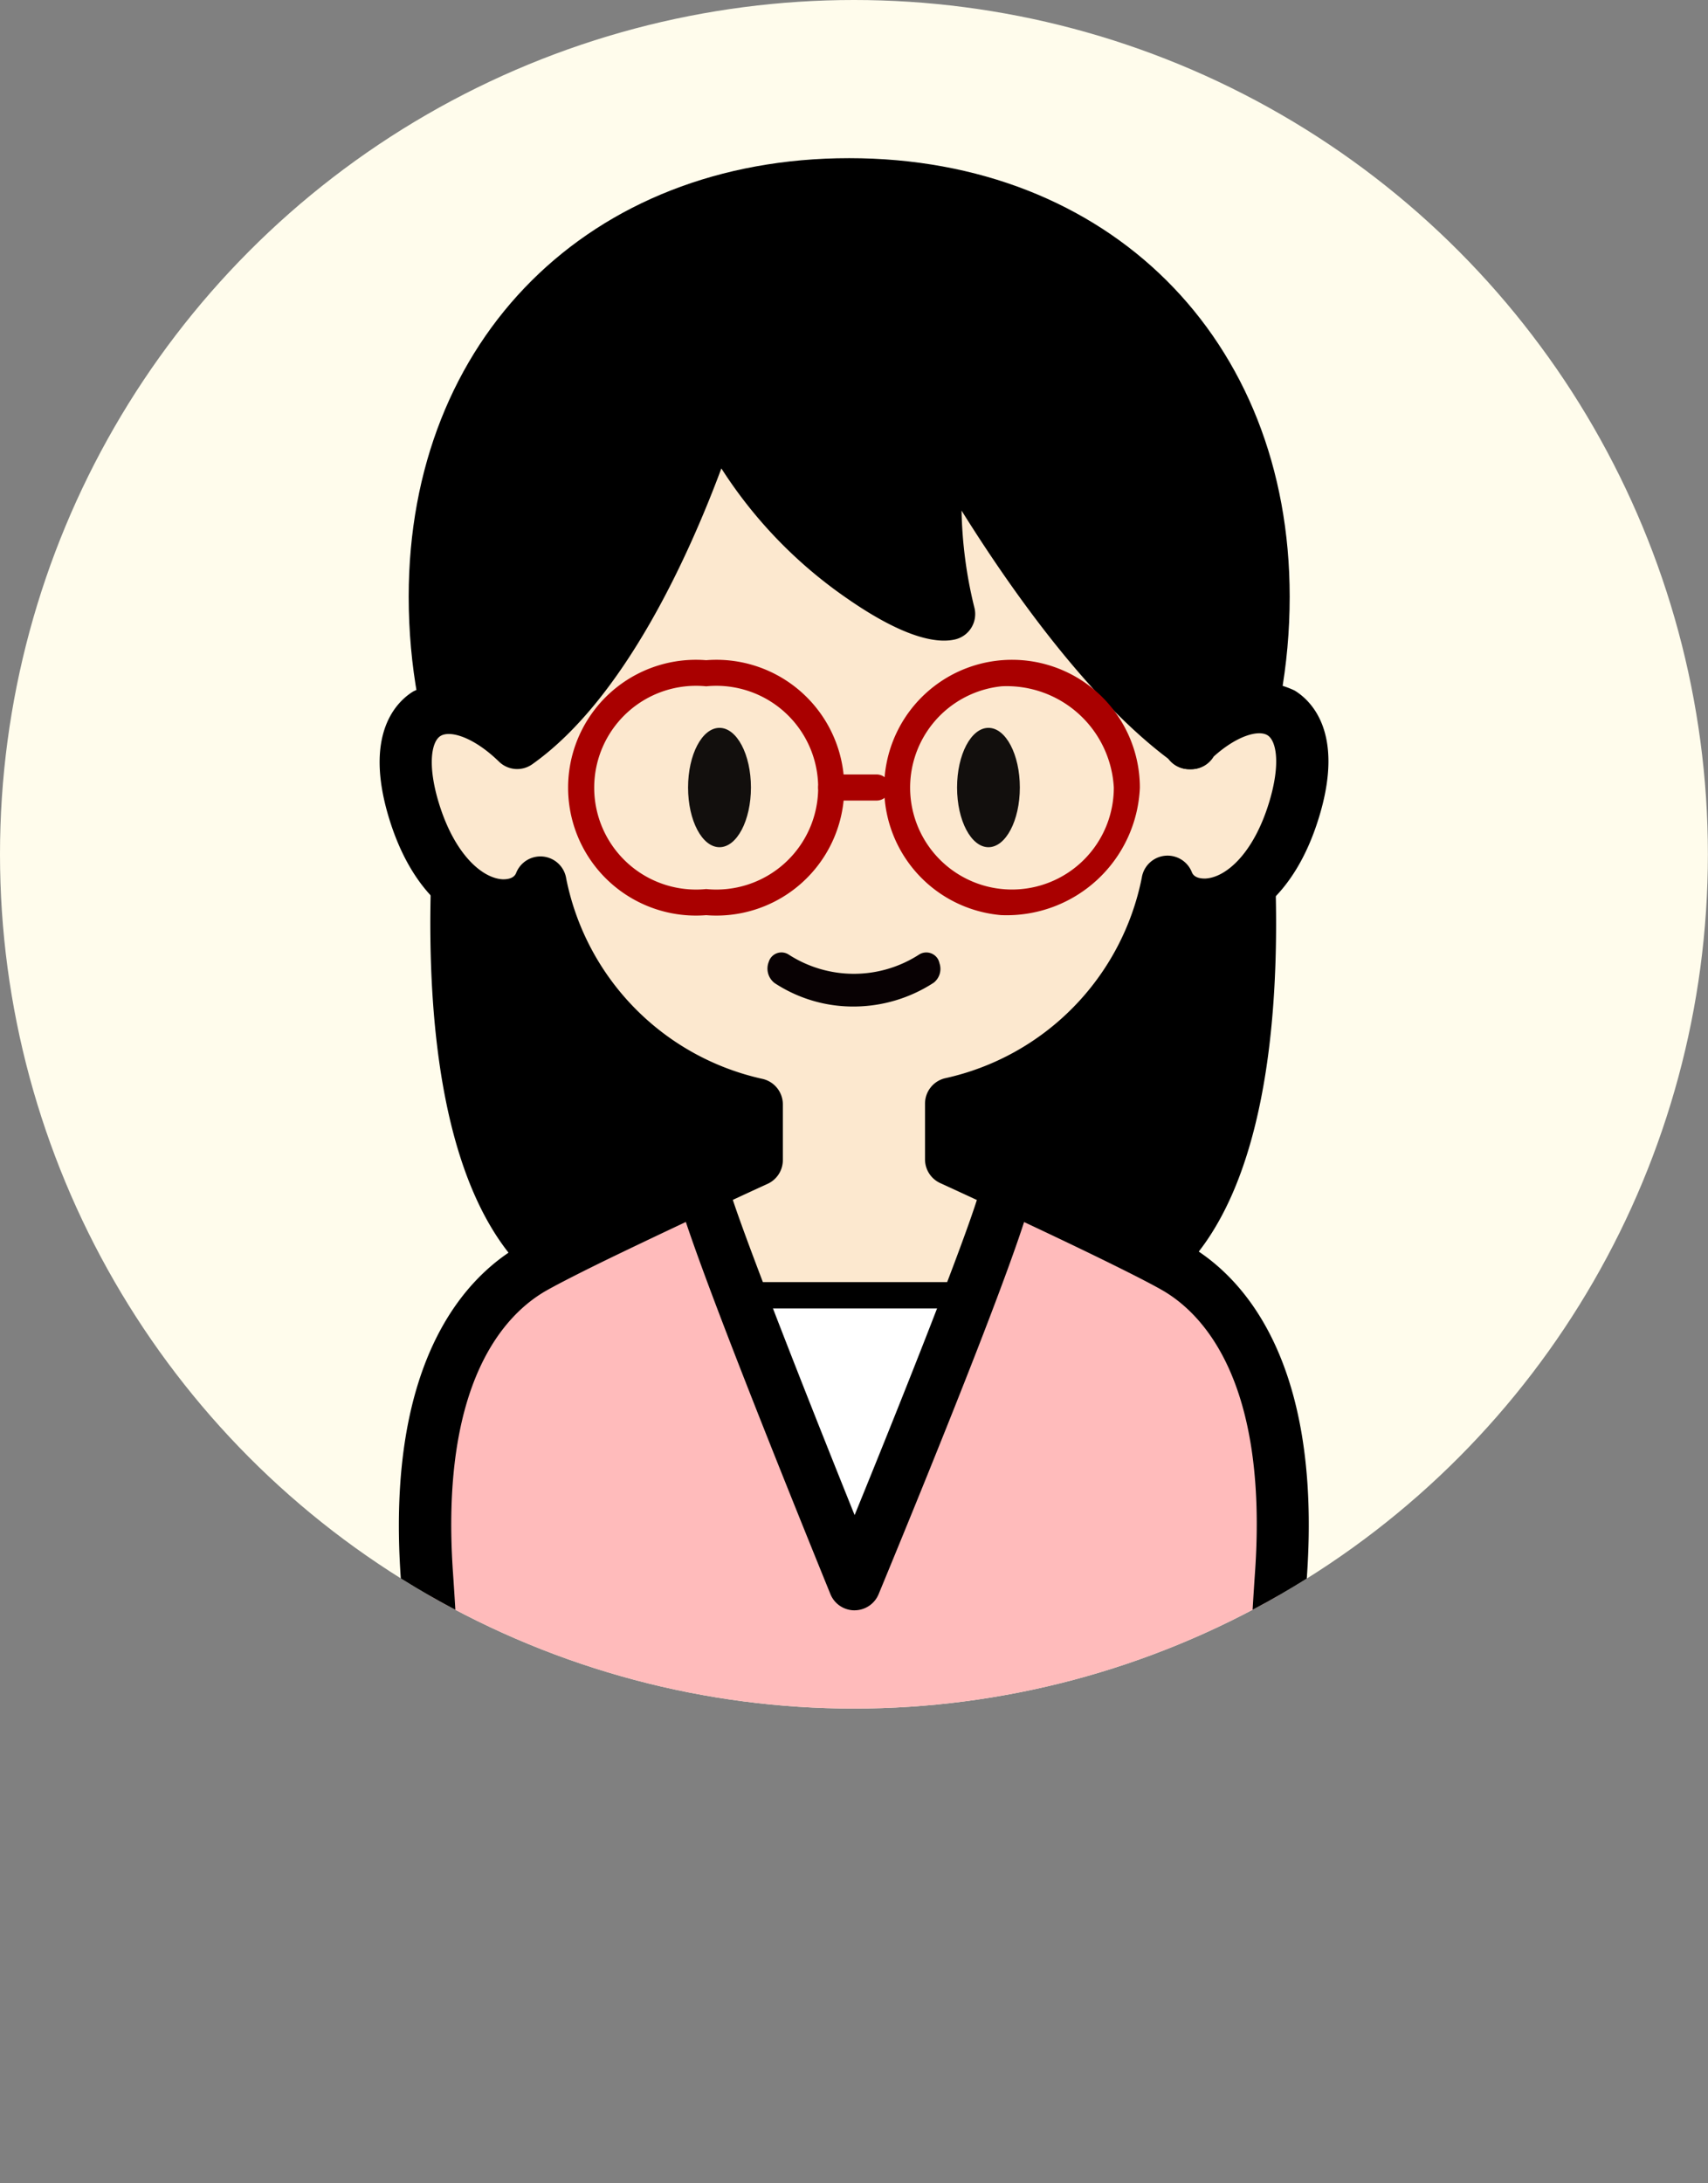 <svg xmlns="http://www.w3.org/2000/svg" xmlns:xlink="http://www.w3.org/1999/xlink" width="54.003" height="69" viewBox="0 0 54.003 69">
  <rect x="0" y="0" width="54.003" height="69" fill="#808080" stroke="none"/>
  <defs>
    <clipPath id="clip-path">
      <circle id="楕円形_199" data-name="楕円形 199" cx="27" cy="27" r="27" transform="translate(976 1689)" fill="#fffcec"/>
    </clipPath>
    <clipPath id="clip-path-2">
      <rect id="長方形_2450" data-name="長方形 2450" width="30" height="61.474" fill="none"/>
    </clipPath>
  </defs>
  <g id="グループ_7422" data-name="グループ 7422" transform="translate(-976 -1689)">
    <g id="グループ_2624" data-name="グループ 2624" transform="translate(695)">
      <g id="男性_大_" data-name="男性（大）" transform="translate(281.321 1689)">
        <circle id="楕円形_36" data-name="楕円形 36" cx="27" cy="27" r="27" transform="translate(-0.321)" fill="#fffcec"/>
      </g>
      <path id="パス_631" data-name="パス 631" d="M9333.369,1181.075h54l-4.221,9.468,4.221,9.532h-54l4.221-9.532Z" transform="translate(-9052.367 557.925)" fill="#f95c75" opacity="0"/>
    </g>
    <g id="マスクグループ_358" data-name="マスクグループ 358" clip-path="url(#clip-path)">
      <g id="グループ_2584" data-name="グループ 2584" transform="translate(988 1694)">
        <g id="グループ_2583" data-name="グループ 2583" clip-path="url(#clip-path-2)">
          <path id="パス_4213" data-name="パス 4213" d="M6.431,41.9s-2.76,16.632,4.264,18.5,9.861-.79,9.861-.79L19.188,42.53" transform="translate(-3.465 -24.618)"/>
          <path id="パス_4214" data-name="パス 4214" d="M14.163,60.708a18.919,18.919,0,0,1-4.857-.691c-7.66-2.036-4.984-18.722-4.866-19.431a.825.825,0,0,1,1.627.27c-.732,4.421-1.5,16.2,3.663,17.568,5.2,1.383,7.932.141,8.79-.389l-1.33-16.613a.825.825,0,1,1,1.644-.131L20.2,58.364a.825.825,0,0,1-.258.668c-.1.09-1.851,1.676-5.779,1.676" transform="translate(-2.287 -23.443)"/>
          <path id="パス_4215" data-name="パス 4215" d="M45.31,41.9s2.76,16.632-4.264,18.5-9.861-.79-9.861-.79L32.553,42.53" transform="translate(-18.324 -24.618)"/>
          <path id="パス_4216" data-name="パス 4216" d="M35.225,60.708c-3.929,0-5.683-1.586-5.779-1.676a.825.825,0,0,1-.258-.668L30.556,41.29a.825.825,0,0,1,1.644.131l-1.33,16.614c.85.525,3.577,1.773,8.79.388,5.167-1.373,4.4-13.147,3.662-17.568a.825.825,0,0,1,1.627-.27c.118.709,2.795,17.4-4.866,19.431a18.919,18.919,0,0,1-4.857.691" transform="translate(-17.149 -23.443)"/>
          <path id="パス_4217" data-name="パス 4217" d="M27.179,81.3c-.447-.254-1.207-.636-2.064-1.054-1.053-.513-2.256-1.079-3.217-1.528a11.562,11.562,0,0,1-4.7,1.012c-.045,0-.089,0-.134,0s-.111,0-.167,0a11.553,11.553,0,0,1-4.652-1.006c-.963.45-2.18,1.022-3.246,1.541-.864.421-1.631.807-2.081,1.062-1.631.924-3.811,3.392-3.376,9.7s.6,15.876.6,15.876h8.839l8.134-.027h8.839s.163-9.568.6-15.876-1.744-8.776-3.376-9.7" transform="translate(-2.05 -46.256)" fill="#fbb"/>
          <path id="パス_4218" data-name="パス 4218" d="M2.971,106.554a.825.825,0,0,1-.825-.811c0-.1-.167-9.619-.6-15.833-.481-6.972,2.17-9.555,3.792-10.475.424-.24,1.139-.6,2.127-1.085.88-.429,1.976-.949,3.258-1.547a.822.822,0,0,1,.693,0,10.754,10.754,0,0,0,4.318.93l.155,0,.128,0a10.75,10.75,0,0,0,4.358-.937.827.827,0,0,1,.694,0c1.271.593,2.357,1.109,3.229,1.534,1,.489,1.692.841,2.11,1.078,1.622.92,4.273,3.5,3.792,10.475-.428,6.215-.594,15.738-.6,15.833a.825.825,0,0,1-.825.811H19.944l-8.131.027Zm.809-1.65h8.03l8.131-.027h8.033c.051-2.449.226-9.917.584-15.108.419-6.07-1.675-8.2-2.96-8.926-.382-.217-1.062-.563-2.019-1.03-.785-.383-1.748-.84-2.866-1.364a12.55,12.55,0,0,1-4.677.932l-.144,0-.172,0a12.553,12.553,0,0,1-4.634-.925c-1.129.528-2.1.991-2.9,1.377-.958.466-1.643.816-2.036,1.038C4.87,81.6,2.777,83.727,3.2,89.8c.358,5.191.534,12.66.584,15.108" transform="translate(-0.877 -45.081)"/>
          <path id="パス_4219" data-name="パス 4219" d="M30.441,15.033c0,8.263-5.866,14.961-13.1,14.961s-13.1-6.7-13.1-14.961S10.1,2,17.339,2s13.1,4.769,13.1,13.032" transform="translate(-2.489 -1.176)"/>
          <path id="パス_4220" data-name="パス 4220" d="M16.163,29.645c-7.679,0-13.927-7.082-13.927-15.786C2.236,5.7,7.963,0,16.163,0S30.091,5.7,30.091,13.859c0,8.7-6.248,15.786-13.927,15.786m0-27.994C8.82,1.651,3.886,6.557,3.886,13.859,3.886,21.654,9.394,28,16.163,28s12.278-6.342,12.278-14.136c0-7.3-4.934-12.208-12.278-12.208" transform="translate(-1.314 -0.001)"/>
          <path id="パス_4221" data-name="パス 4221" d="M31.254,96.27s2.227-5.389,3.657-9.136H27.634c1.427,3.741,3.62,9.136,3.62,9.136" transform="translate(-16.238 -51.2)" fill="#fff"/>
          <path id="パス_4222" data-name="パス 4222" d="M30.666,96.1h0a.412.412,0,0,1-.381-.257c-.022-.054-2.21-5.443-3.623-9.145a.413.413,0,0,1,.386-.559h7.276a.413.413,0,0,1,.386.559c-1.416,3.71-3.639,9.093-3.661,9.147a.412.412,0,0,1-.381.255m-3.02-9.136c1.034,2.688,2.378,6.033,3.023,7.632.655-1.6,2.016-4.94,3.054-7.632Z" transform="translate(-15.65 -50.612)"/>
          <path id="パス_4223" data-name="パス 4223" d="M26.825,28.98l-.011.007.027.02h-.06l.033-.02c-4.029-2.877-7.9-10.1-7.9-10.1a16.037,16.037,0,0,0,.272,6.043c-1.405.3-6.777-3.625-7.259-7.021,0,0-2.359,8.239-6.4,11.1-2.094-2.039-4.3-1.221-3.263,2.151s3.508,3.508,4,2.257a8.994,8.994,0,0,0,6.841,7.012V42.19s-.729.334-1.73.8a28.124,28.124,0,0,0,1.2,3.465H19.85a23.972,23.972,0,0,0,1.175-3.47c-1.025-.478-1.775-.821-1.775-.821V40.4a8.994,8.994,0,0,0,6.841-7.012c.49,1.251,2.964,1.115,4-2.257s-1.169-4.19-3.263-2.151" transform="translate(-1.177 -10.521)" fill="#fce8cf"/>
          <path id="パス_4224" data-name="パス 4224" d="M19.26,46.28H11.984a.413.413,0,0,1-.386-.266c-1.226-3.211-1.226-3.472-1.226-3.611a.413.413,0,0,1,.238-.374c.657-.306,1.2-.556,1.492-.69v-1.18A9.423,9.423,0,0,1,5.467,33.7a1.743,1.743,0,0,1-1.024.262c-1.055-.04-2.44-.92-3.161-3.272-.743-2.425.164-3.289.588-3.548.826-.5,1.991-.219,3.1.742,3.714-2.915,5.95-10.6,5.973-10.681a.412.412,0,0,1,.8.056c.277,1.954,2.375,4.205,4.331,5.57a7.337,7.337,0,0,0,1.99,1.055,16.968,16.968,0,0,1-.151-5.646.413.413,0,0,1,.772-.137c.037.07,3.7,6.856,7.51,9.765,1.109-.967,2.279-1.256,3.107-.751.424.259,1.331,1.123.588,3.549-.72,2.352-2.1,3.233-3.16,3.272a1.725,1.725,0,0,1-1.023-.262,9.425,9.425,0,0,1-6.636,6.457v1.179c.3.139.859.4,1.537.712a.413.413,0,0,1,.238.374c0,.152,0,.469-1.2,3.617a.413.413,0,0,1-.386.266m-6.992-.825h6.708c.653-1.723.9-2.484.993-2.82-.871-.4-1.48-.684-1.481-.684a.413.413,0,0,1-.241-.375V39.812a.412.412,0,0,1,.315-.4,8.508,8.508,0,0,0,6.531-6.673.413.413,0,0,1,.362-.349.42.42,0,0,1,.43.259.794.794,0,0,0,.815.463c.737-.028,1.808-.749,2.4-2.69.392-1.28.3-2.277-.229-2.6s-1.431,0-2.281.8a.393.393,0,0,1-.343.212h-.059a.411.411,0,0,1-.357-.206c-3.074-2.275-5.977-6.857-7.23-9a15.292,15.292,0,0,0,.388,4.6.412.412,0,0,1-.31.516c-.9.193-2.453-.8-3.079-1.236a12.885,12.885,0,0,1-4.281-4.794c-.847,2.465-2.969,7.794-6.144,10.045a.412.412,0,0,1-.526-.041c-.87-.847-1.815-1.2-2.352-.868s-.621,1.323-.229,2.6c.6,1.941,1.667,2.662,2.4,2.69a.789.789,0,0,0,.815-.462.413.413,0,0,1,.792.089,8.505,8.505,0,0,0,6.531,6.672.413.413,0,0,1,.315.4V41.6a.413.413,0,0,1-.24.375s-.587.269-1.43.661c.1.335.358,1.1,1.011,2.817" transform="translate(-0.587 -9.933)"/>
          <path id="パス_4225" data-name="パス 4225" d="M62.145,44.8l-.027-.02-.033.02Z" transform="translate(-36.481 -26.311)" fill="#fce8cf"/>
          <path id="パス_4226" data-name="パス 4226" d="M60.97,44.461h-.06a.825.825,0,0,1-.433-1.527.878.878,0,0,1,.951.015.846.846,0,0,1,.313.932.817.817,0,0,1-.771.58" transform="translate(-35.306 -25.15)"/>
          <path id="パス_4227" data-name="パス 4227" d="M25.643,45.543c0,1.042-.445,1.886-.994,1.886s-.994-.841-.994-1.886.445-1.886.994-1.886.994.841.994,1.886" transform="translate(-13.9 -25.653)" fill="#120f0d"/>
          <path id="パス_4228" data-name="パス 4228" d="M46.262,45.543c0,1.042-.445,1.886-.992,1.886s-.993-.841-.993-1.886.445-1.886.993-1.886.992.841.992,1.886" transform="translate(-26.017 -25.653)" fill="#120f0d"/>
          <path id="パス_4229" data-name="パス 4229" d="M35.175,61.2a.462.462,0,0,0-.048-.125.427.427,0,0,0-.588-.145,3.8,3.8,0,0,1-4.137,0,.426.426,0,0,0-.122-.051.419.419,0,0,0-.5.284.576.576,0,0,0,.183.671,4.522,4.522,0,0,0,2.486.743h.01a4.657,4.657,0,0,0,2.535-.753.554.554,0,0,0,.181-.622" transform="translate(-17.473 -35.765)" fill="#080103"/>
          <path id="パス_4230" data-name="パス 4230" d="M15.016,55.241h0a.824.824,0,0,1-.761-.514c-2.226-5.476-4.879-12.162-4.879-12.912a.824.824,0,0,1,.476-.748c.507-.236.945-.438,1.253-.581v-.605a9.657,9.657,0,0,1-6.483-6.2,2.3,2.3,0,0,1-.779.1c-1.2-.046-2.755-1.005-3.539-3.564-.828-2.7.26-3.712.767-4.021a2.93,2.93,0,0,1,3.311.56C7.834,23.793,9.934,16.578,9.956,16.5a.834.834,0,0,1,.85-.6.825.825,0,0,1,.76.707c.352,2.481,3.644,5.151,5.379,6.031a17.632,17.632,0,0,1-.025-5.052.825.825,0,0,1,1.544-.273c.036.068,3.5,6.479,7.14,9.431a2.939,2.939,0,0,1,3.328-.574c.507.309,1.6,1.32.767,4.021-.784,2.559-2.342,3.519-3.539,3.564a2.225,2.225,0,0,1-.779-.1,9.659,9.659,0,0,1-6.483,6.2v.605l1.3.6a.825.825,0,0,1,.476.748c0,.938-3.066,8.5-4.894,12.922a.825.825,0,0,1-.763.51M11.171,42.272c.507,1.528,2.156,5.751,3.85,9.959,1.716-4.2,3.38-8.435,3.865-9.959-.694-.322-1.157-.534-1.158-.534a.824.824,0,0,1-.481-.75V39.225a.825.825,0,0,1,.63-.8A8.114,8.114,0,0,0,24.1,32.09a.825.825,0,0,1,1.584-.177c.075.192.317.2.416.2.65-.024,1.527-.776,2.024-2.4.372-1.215.235-1.956-.05-2.13s-.963.011-1.7.674a.825.825,0,0,1-.706.4H25.6a.825.825,0,0,1-.658-.327c-2.6-1.95-5.065-5.484-6.54-7.847a13.8,13.8,0,0,0,.4,3.044.824.824,0,0,1-.62,1.032c-.973.209-2.385-.593-3.4-1.3a14.423,14.423,0,0,1-3.974-4.109C9.79,21.881,7.748,26.435,4.829,28.5a.824.824,0,0,1-1.052-.082c-.795-.774-1.545-1-1.849-.811-.285.174-.422.915-.049,2.13.5,1.623,1.375,2.374,2.024,2.4.1,0,.341-.009.416-.2a.825.825,0,0,1,1.584.18,8.111,8.111,0,0,0,6.22,6.331.826.826,0,0,1,.629.8v1.763a.826.826,0,0,1-.481.75s-.438.2-1.1.507" transform="translate(0 -9.346)"/>
          <path id="パス_4231" data-name="パス 4231" d="M18.822,46.53a4.042,4.042,0,1,1,0-8.058,4.042,4.042,0,1,1,0,8.058m0-7.233a3.22,3.22,0,1,0,0,6.408,3.22,3.22,0,1,0,0-6.408" transform="translate(-8.494 -22.606)" fill="#a90000"/>
          <path id="パス_4232" data-name="パス 4232" d="M41.478,46.53A4.042,4.042,0,1,1,45.846,42.5a4.213,4.213,0,0,1-4.367,4.029m0-7.233a3.22,3.22,0,1,0,3.543,3.2,3.39,3.39,0,0,0-3.543-3.2" transform="translate(-21.806 -22.606)" fill="#a90000"/>
          <path id="パス_4233" data-name="パス 4233" d="M35.48,48.054H34.045a.412.412,0,0,1,0-.825H35.48a.412.412,0,0,1,0,.825" transform="translate(-19.763 -27.752)" fill="#a90000"/>
        </g>
      </g>
    </g>
  </g>
</svg>
